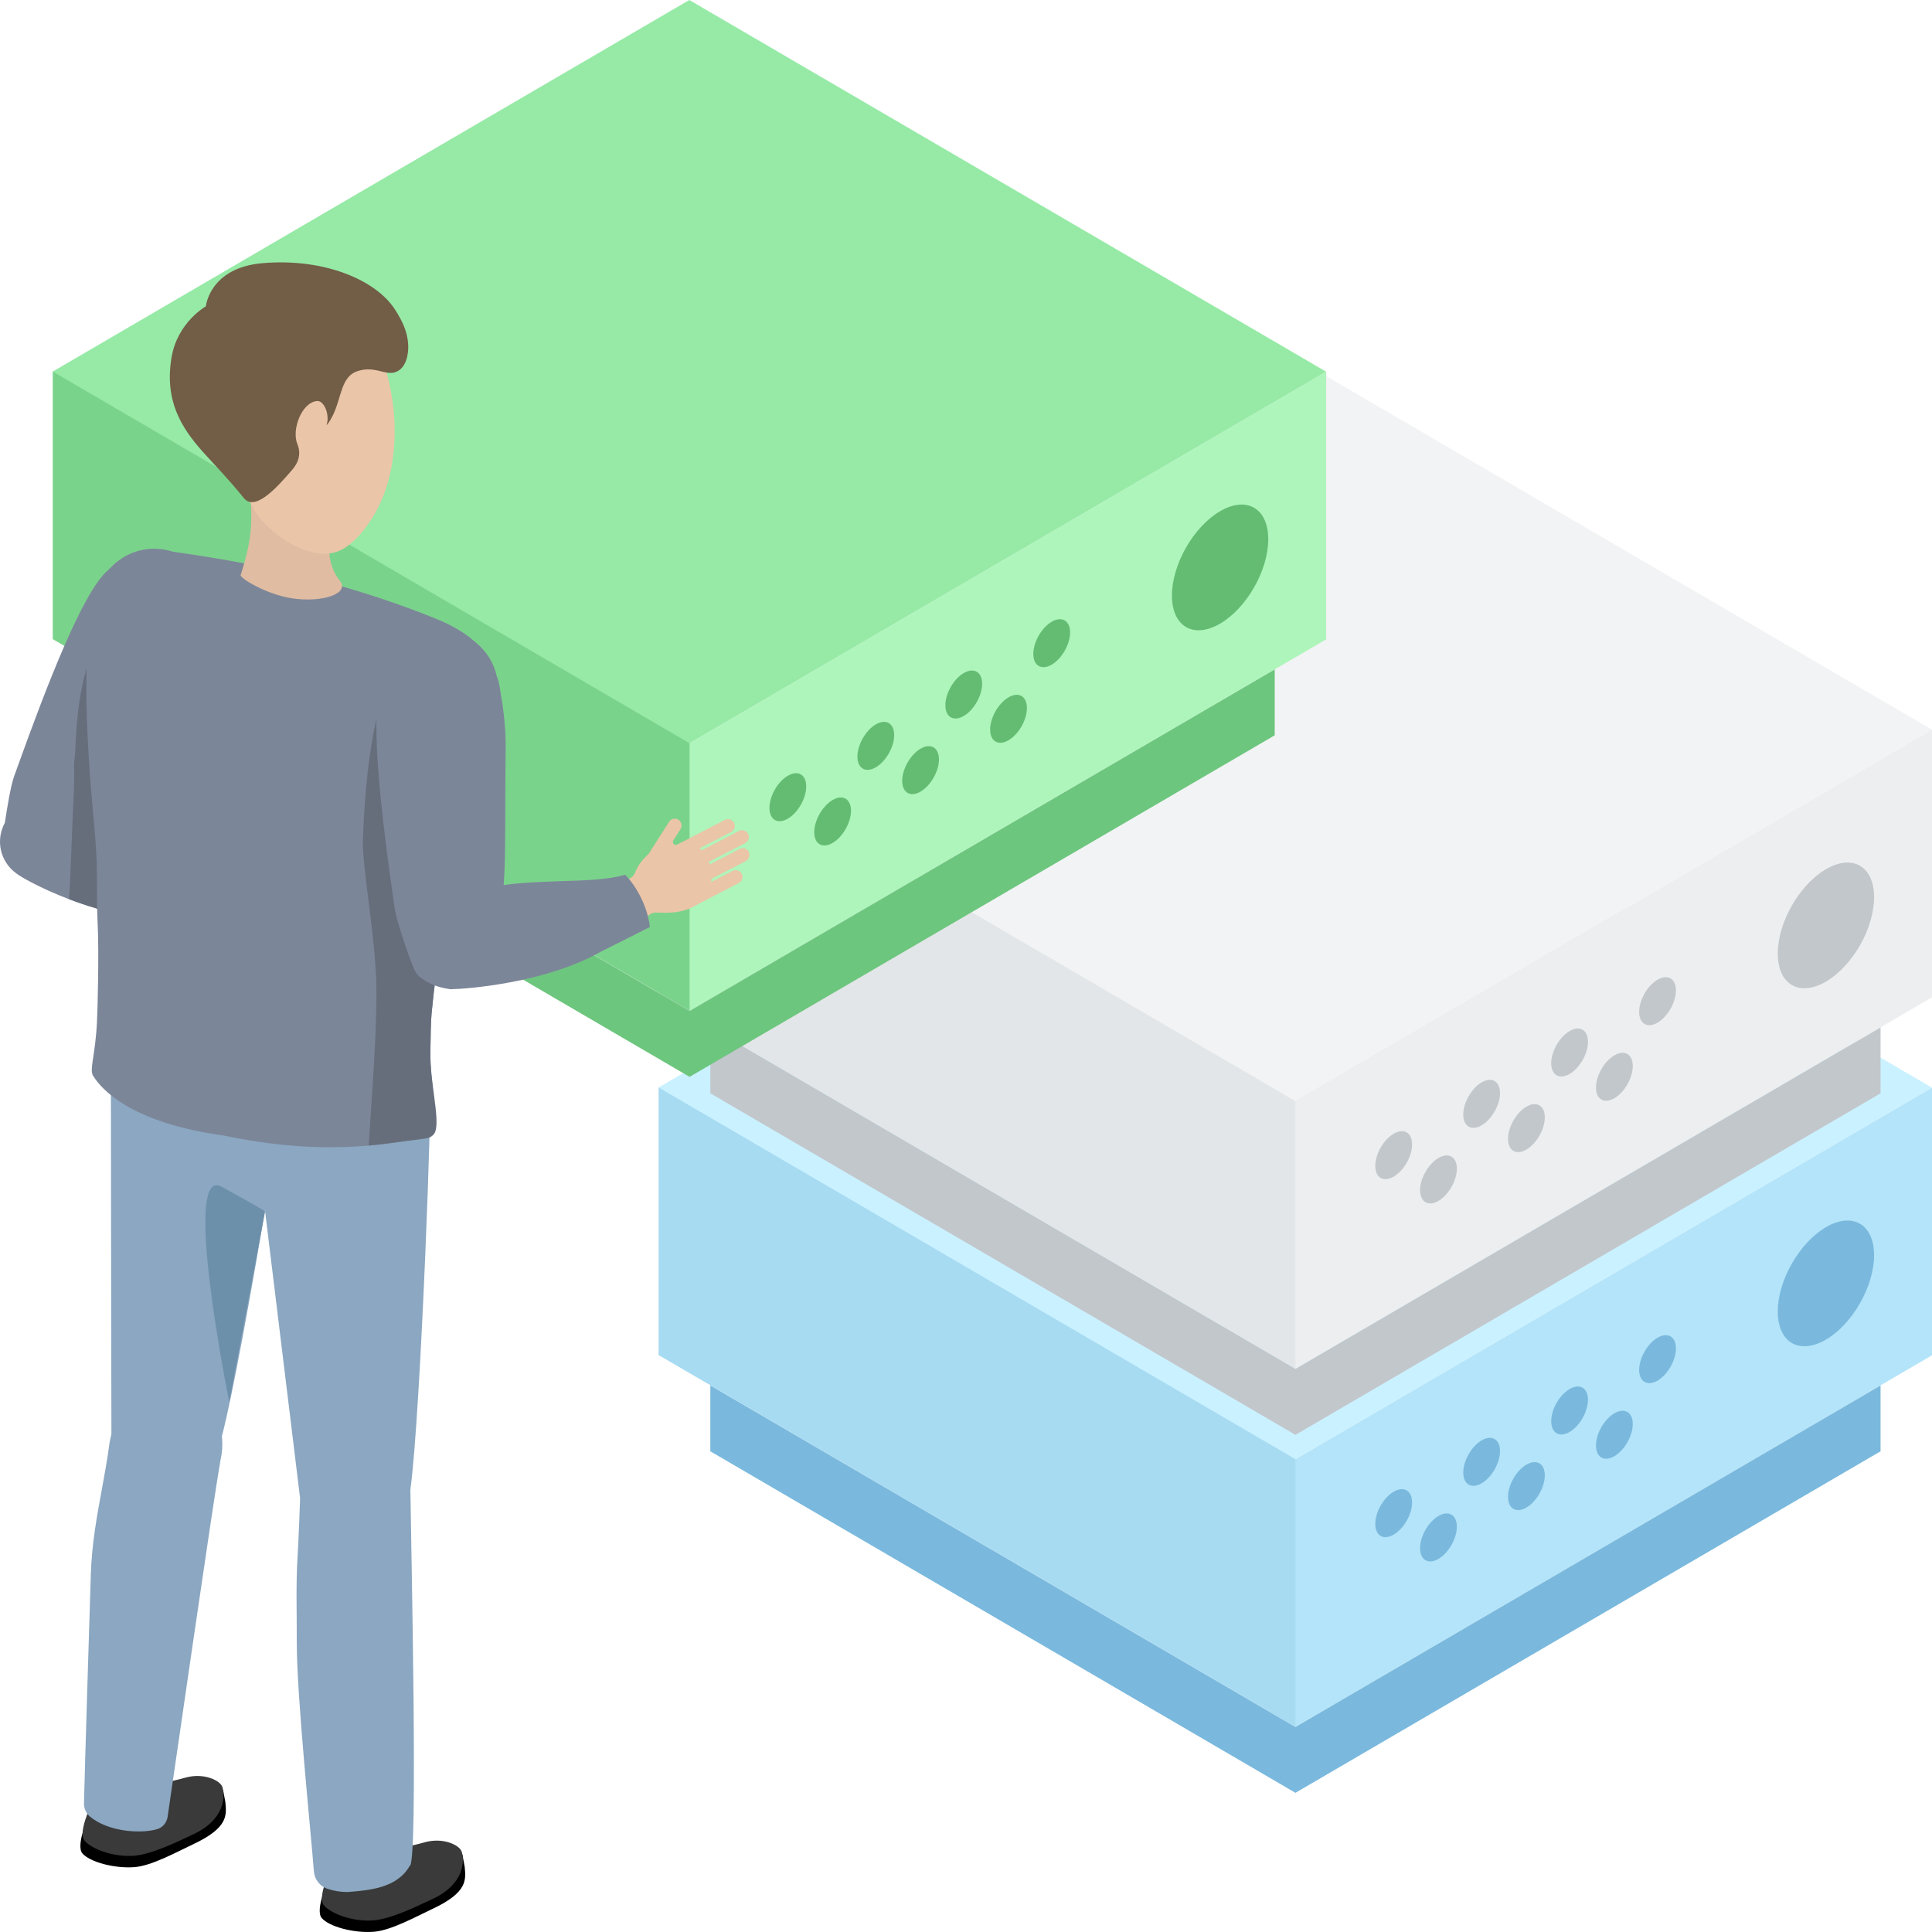 <svg xmlns="http://www.w3.org/2000/svg" xmlns:xlink="http://www.w3.org/1999/xlink" width="210px" height="210px" viewBox="0 0 210 210" version="1.1"><title>illustration-seervice-landing-dedicated</title><g id="Landing" stroke="none" stroke-width="1" fill="none" fill-rule="evenodd"><g id="Landing-–-Dedicated" transform="translate(-195, -960)"><g id="Group-3-Copy" transform="translate(135, 900)"><g id="illustration-seervice-landing-dedicated" transform="translate(60, 60)"><polygon id="Fill-4" fill="#CAF1FF" points="140.775 158.628 209.999 118.225 140.776 77.822 71.554 118.226"/><polygon id="Fill-5" fill="#B4E4F9" points="140.776 187.719 210 147.315 210 118.225 140.776 158.63"/><polygon id="Fill-6" fill="#A7DBF2" points="71.586 147.29 140.808 187.694 140.808 158.604 71.586 118.201"/><g id="Group-74" transform="translate(5.702, 0)"><path d="M172.467,148.901 C172.467,150.189 173.362,150.712 174.467,150.068 C175.57,149.423 176.464,147.856 176.464,146.567 C176.464,145.278 175.57,144.756 174.467,145.401 C173.362,146.045 172.467,147.613 172.467,148.901" id="Fill-7" fill="#7AB9DD"/><path d="M167.774,157.119 C167.774,158.408 168.669,158.93 169.773,158.285 C170.876,157.641 171.772,156.073 171.772,154.786 C171.772,153.497 170.876,152.974 169.773,153.619 C168.669,154.262 167.774,155.83 167.774,157.119" id="Fill-9" fill="#7AB9DD"/><path d="M162.907,154.481 C162.907,155.77 163.802,156.292 164.906,155.648 C166.01,155.003 166.905,153.437 166.905,152.148 C166.905,150.859 166.01,150.336 164.906,150.982 C163.802,151.625 162.907,153.192 162.907,154.481" id="Fill-11" fill="#7AB9DD"/><path d="M158.214,162.698 C158.214,163.987 159.109,164.509 160.213,163.865 C161.317,163.221 162.211,161.654 162.211,160.366 C162.211,159.077 161.317,158.555 160.213,159.199 C159.109,159.843 158.214,161.41 158.214,162.698" id="Fill-13" fill="#7AB9DD"/><path d="M153.347,160.061 C153.347,161.35 154.241,161.872 155.346,161.228 C156.45,160.583 157.344,159.016 157.344,157.727 C157.344,156.438 156.45,155.916 155.346,156.561 C154.241,157.205 153.347,158.773 153.347,160.061" id="Fill-15" fill="#7AB9DD"/><path d="M148.653,168.279 C148.653,169.568 149.549,170.09 150.652,169.445 C151.756,168.801 152.652,167.235 152.652,165.946 C152.652,164.657 151.756,164.134 150.652,164.779 C149.549,165.422 148.653,166.99 148.653,168.279" id="Fill-17" fill="#7AB9DD"/><path d="M143.786,165.641 C143.786,166.93 144.682,167.452 145.786,166.807 C146.889,166.163 147.785,164.597 147.785,163.308 C147.785,162.019 146.889,161.496 145.786,162.141 C144.682,162.785 143.786,164.352 143.786,165.641" id="Fill-19" fill="#7AB9DD"/><path d="M187.534,142.555 C187.534,145.929 189.878,147.298 192.769,145.611 C195.66,143.923 198.004,139.818 198.004,136.444 C198.004,133.069 195.66,131.701 192.769,133.389 C189.878,135.077 187.534,139.179 187.534,142.555" id="Fill-21" fill="#7AB9DD"/><polygon id="Fill-23" fill="#7AB9DD" points="135.107 187.71 198.706 150.589 198.706 157.75 135.107 194.872 71.507 157.75 71.507 150.589"/><polygon id="Fill-25" fill="#F2F3F4" points="135.073 119.717 204.297 79.313 135.075 38.911 65.852 79.315"/><polygon id="Fill-27" fill="#EDEEEF" points="135.075 148.807 204.298 108.404 204.298 79.313 135.075 119.718"/><polygon id="Fill-29" fill="#E3E6E8" points="65.884 108.379 135.106 148.782 135.106 119.693 65.884 79.29"/><path d="M172.467,109.99 C172.467,111.277 173.362,111.801 174.467,111.157 C175.57,110.512 176.464,108.945 176.464,107.656 C176.464,106.367 175.57,105.845 174.467,106.489 C173.362,107.134 172.467,108.701 172.467,109.99" id="Fill-31" fill="#C2C7CC"/><path d="M167.774,118.208 C167.774,119.496 168.669,120.019 169.773,119.374 C170.876,118.73 171.772,117.162 171.772,115.875 C171.772,114.586 170.876,114.062 169.773,114.708 C168.669,115.351 167.774,116.919 167.774,118.208" id="Fill-33" fill="#C2C7CC"/><path d="M162.907,115.57 C162.907,116.859 163.802,117.381 164.906,116.736 C166.01,116.092 166.905,114.526 166.905,113.237 C166.905,111.948 166.01,111.425 164.906,112.07 C163.802,112.713 162.907,114.281 162.907,115.57" id="Fill-35" fill="#C2C7CC"/><path d="M158.214,123.787 C158.214,125.076 159.109,125.598 160.213,124.954 C161.317,124.309 162.211,122.743 162.211,121.454 C162.211,120.166 161.317,119.643 160.213,120.288 C159.109,120.932 158.214,122.498 158.214,123.787" id="Fill-37" fill="#C2C7CC"/><path d="M153.347,121.15 C153.347,122.439 154.241,122.961 155.346,122.317 C156.45,121.672 157.344,120.105 157.344,118.816 C157.344,117.527 156.45,117.005 155.346,117.649 C154.241,118.294 153.347,119.861 153.347,121.15" id="Fill-39" fill="#C2C7CC"/><path d="M148.653,129.368 C148.653,130.656 149.549,131.178 150.652,130.534 C151.756,129.89 152.652,128.323 152.652,127.035 C152.652,125.746 151.756,125.222 150.652,125.868 C149.549,126.511 148.653,128.079 148.653,129.368" id="Fill-41" fill="#C2C7CC"/><path d="M143.786,126.73 C143.786,128.018 144.682,128.541 145.786,127.896 C146.889,127.252 147.785,125.686 147.785,124.397 C147.785,123.108 146.889,122.585 145.786,123.23 C144.682,123.873 143.786,125.441 143.786,126.73" id="Fill-43" fill="#C2C7CC"/><path d="M187.534,103.644 C187.534,107.018 189.878,108.387 192.769,106.699 C195.66,105.011 198.004,100.907 198.004,97.532 C198.004,94.158 195.66,92.79 192.769,94.478 C189.878,96.165 187.534,100.268 187.534,103.644" id="Fill-45" fill="#C2C7CC"/><polygon id="Fill-47" fill="#C2C7CC" points="135.107 148.799 198.706 111.677 198.706 118.838 135.107 155.961 71.507 118.838 71.507 111.677"/><g id="Group-51" fill="#96EAA6"><polygon id="Fill-49" points="69.221 80.806 138.445 40.402 69.222 0 0 40.404"/></g><polygon id="Fill-52" fill="#AEF5BB" points="69.222 109.896 138.446 69.493 138.446 40.402 69.222 80.807"/><polygon id="Fill-54" fill="#7AD38B" points="0.031 69.468 69.255 109.871 69.255 80.782 0.031 40.378"/><path d="M106.615,71.078 C106.615,72.367 107.51,72.889 108.614,72.246 C109.717,71.6 110.613,70.034 110.613,68.745 C110.613,67.456 109.717,66.934 108.614,67.579 C107.51,68.223 106.615,69.791 106.615,71.078" id="Fill-56" fill="#64BC73"/><path d="M101.922,79.296 C101.922,80.585 102.817,81.107 103.921,80.463 C105.024,79.819 105.92,78.251 105.92,76.963 C105.92,75.675 105.024,75.151 103.921,75.797 C102.817,76.44 101.922,78.008 101.922,79.296" id="Fill-58" fill="#64BC73"/><path d="M97.055,76.659 C97.055,77.947 97.949,78.469 99.054,77.825 C100.157,77.181 101.052,75.614 101.052,74.326 C101.052,73.037 100.157,72.513 99.054,73.159 C97.949,73.802 97.055,75.37 97.055,76.659" id="Fill-60" fill="#64BC73"/><path d="M92.362,84.876 C92.362,86.165 93.256,86.687 94.361,86.043 C95.464,85.398 96.359,83.832 96.359,82.543 C96.359,81.254 95.464,80.732 94.361,81.377 C93.256,82.021 92.362,83.587 92.362,84.876" id="Fill-62" fill="#64BC73"/><path d="M87.494,82.239 C87.494,83.528 88.39,84.05 89.493,83.405 C90.597,82.761 91.492,81.193 91.492,79.905 C91.492,78.616 90.597,78.094 89.493,78.738 C88.39,79.382 87.494,80.95 87.494,82.239" id="Fill-64" fill="#64BC73"/><path d="M82.801,90.456 C82.801,91.745 83.697,92.267 84.8,91.623 C85.904,90.978 86.799,89.412 86.799,88.123 C86.799,86.835 85.904,86.311 84.8,86.957 C83.697,87.6 82.801,89.168 82.801,90.456" id="Fill-66" fill="#64BC73"/><path d="M77.934,87.818 C77.934,89.107 78.829,89.629 79.933,88.985 C81.037,88.341 81.931,86.774 81.931,85.486 C81.931,84.197 81.037,83.673 79.933,84.319 C78.829,84.962 77.934,86.53 77.934,87.818" id="Fill-68" fill="#64BC73"/><path d="M121.682,64.732 C121.682,68.107 124.025,69.475 126.917,67.788 C129.808,66.1 132.152,61.996 132.152,58.621 C132.152,55.247 129.808,53.878 126.917,55.567 C124.025,57.254 121.682,61.357 121.682,64.732" id="Fill-70" fill="#64BC73"/><polygon id="Fill-72" fill="#6DC67E" points="69.254 109.887 132.853 72.766 132.853 79.927 69.254 117.05 5.654 79.927 5.654 72.766"/></g><g id="Group-141" transform="translate(0, 28.52)"><path d="M50.507,174.376 L50.255,173.033 C50.255,173.033 50.101,173.23 49.903,173.5 C49.086,172.753 47.573,171.989 46.201,172.364 C44.253,172.897 43.728,172.967 41.751,172.967 C39.377,172.969 37.92,173.09 36.716,174.4 C35.512,175.711 34.227,179.112 34.972,179.966 C35.775,180.888 38.397,181.62 40.609,181.457 C42.505,181.318 45.203,179.814 46.992,178.977 C50.898,177.15 50.631,175.76 50.507,174.376" id="Fill-83" fill="#000000"/><path d="M47.052,177.874 C45.268,178.716 42.469,180.079 40.572,180.221 C38.361,180.383 36.019,179.513 35.217,178.593 C34.471,177.737 35.765,175.04 36.329,173.653 C37,172.007 39.386,172.321 41.76,172.321 C43.739,172.319 44.263,172.249 46.211,171.717 C48.184,171.176 49.952,172.037 50.181,172.74 C50.5,173.718 50.505,176.244 47.052,177.874" id="Fill-84" fill="#3A3A3A"/><path d="M42.032,171.554 C42.034,172.605 42.174,174.326 41.126,174.993 C41.126,174.993 37.492,176.346 36.739,174.348 C36.486,173.675 35.898,170.33 35.797,169.328 C35.694,168.302 41.778,166.723 41.94,167.417 C42.039,167.843 42.031,170.092 42.032,171.554" id="Fill-85" fill="#EAC5A7"/><path d="M24.494,167.349 L24.241,166.007 C24.241,166.007 24.087,166.204 23.889,166.474 C23.072,165.727 21.559,164.963 20.187,165.338 C18.239,165.871 17.715,165.941 15.737,165.941 C13.363,165.943 11.906,166.063 10.702,167.374 C9.498,168.685 8.213,172.084 8.958,172.94 C9.761,173.862 12.383,174.593 14.595,174.431 C16.491,174.292 19.189,172.788 20.978,171.951 C24.884,170.123 24.617,168.734 24.494,167.349" id="Fill-86" fill="#000000"/><path d="M21.038,170.848 C19.254,171.69 16.455,173.053 14.558,173.193 C12.346,173.357 10.005,172.487 9.203,171.567 C8.457,170.711 9.751,168.014 10.315,166.627 C10.987,164.981 13.372,165.295 15.746,165.295 C17.725,165.293 18.249,165.223 20.197,164.691 C22.17,164.15 23.938,165.012 24.167,165.714 C24.485,166.692 24.491,169.219 21.038,170.848" id="Fill-87" fill="#3A3A3A"/><path d="M16.019,164.528 C16.019,165.579 16.16,167.3 15.111,167.967 C15.111,167.967 11.478,169.32 10.725,167.322 C10.472,166.649 9.884,163.304 9.783,162.302 C9.68,161.276 15.764,159.697 15.926,160.391 C16.025,160.817 16.017,163.066 16.019,164.528" id="Fill-88" fill="#EAC5A7"/><path d="M11.069,165.013 C11.069,166.062 10.928,167.784 11.977,168.452 C11.977,168.452 15.61,169.805 16.363,167.806 C16.616,167.133 17.204,163.789 17.305,162.786 C17.408,161.761 11.324,160.182 11.162,160.876 C11.063,161.3 11.071,163.55 11.069,165.013" id="Fill-89" fill="#EAC5A7"/><path d="M40.849,129.39 C43.649,130.636 44.92,133.941 43.686,136.772 C42.453,139.602 39.184,140.887 36.385,139.639 C33.585,138.393 32.314,135.089 33.547,132.258 C34.78,129.428 38.048,128.143 40.849,129.39" id="Fill-90" fill="#EAC5A7"/><path d="M41.939,173.763 C41.743,175.423 40.402,176.626 38.94,176.45 C37.479,176.276 36.451,174.788 36.647,173.128 C36.841,171.469 38.184,170.265 39.646,170.441 C41.107,170.615 42.135,172.103 41.939,173.763" id="Fill-91" fill="#EAC5A7"/><path d="M41.919,173.763 C41.723,175.423 40.382,176.626 38.92,176.45 C37.575,176.29 36.598,175.016 36.602,173.521 C36.602,173.521 36.019,170.395 36.013,170.395 C34.951,163.814 33.265,156.521 32.691,150.031 C32.233,144.825 32.96,140.515 33.005,135.499 L33.089,134.674 C33.504,131.149 36.355,128.593 39.458,128.966 C42.562,129.338 44.743,132.498 44.329,136.022 L44.327,136.26 C44.308,136.568 42.842,160.599 42.316,166.807 L42.315,166.808 C42.195,168.473 42.041,172.125 41.924,173.723 L41.919,173.763 Z" id="Fill-92" fill="#EAC5A7"/><path d="M46.357,93.089 C45.801,88.043 41.302,84.409 36.31,84.971 C31.319,85.533 27.724,90.08 28.28,95.127 C28.386,96.091 33.053,134.308 33.053,134.308 C33.206,137.416 35.299,139.961 38.061,140.194 C41.109,140.451 43.815,137.791 44.106,134.253 L44.171,133.402 C45.354,124.746 46.558,94.919 46.357,93.089" id="Fill-93" fill="#EAC5A7"/><path d="M20.867,123.157 C23.498,124.736 24.364,128.172 22.801,130.831 C21.239,133.49 17.84,134.366 15.21,132.787 C12.581,131.208 11.714,127.772 13.277,125.112 C14.837,122.454 18.236,121.578 20.867,123.157" id="Fill-94" fill="#EAC5A7"/><path d="M16.649,167.338 C16.258,168.962 14.78,169.992 13.351,169.641 C11.921,169.288 11.08,167.686 11.471,166.062 C11.862,164.438 13.34,163.407 14.769,163.76 C16.199,164.112 17.04,165.714 16.649,167.338" id="Fill-95" fill="#EAC5A7"/><path d="M16.629,167.336 C16.238,168.96 14.76,169.99 13.331,169.639 C12.015,169.313 11.197,167.931 11.38,166.447 C11.38,166.447 11.174,163.273 11.168,163.272 C10.901,156.61 10.097,149.164 10.304,142.65 C10.47,137.428 11.707,133.237 12.352,128.264 L12.533,127.456 C13.365,124.007 16.5,121.819 19.537,122.566 C22.574,123.315 24.361,126.718 23.529,130.167 L23.499,130.402 C23.443,130.705 19.117,154.381 17.852,160.479 L17.852,160.48 C17.534,162.119 16.946,165.724 16.639,167.296 L16.629,167.336 Z" id="Fill-96" fill="#EAC5A7"/><path d="M30.67,87.795 C30.721,82.717 26.689,78.559 21.666,78.508 C16.644,78.459 12.532,82.532 12.481,87.611 C12.472,88.581 12.54,127.088 12.54,127.088 C12.321,130.191 14.096,132.974 16.809,133.542 C19.803,134.168 22.807,131.858 23.52,128.382 L23.684,127.546 C25.893,119.097 30.651,89.636 30.67,87.795" id="Fill-97" fill="#EAC5A7"/><path d="M28.047,94.315 C28.568,99.03 32.77,102.427 37.433,101.901 C42.096,101.374 45.455,97.126 44.936,92.412 C44.417,87.697 40.215,84.3 35.55,84.827 C30.886,85.353 27.528,89.601 28.047,94.315" id="Fill-98" fill="#EAC5A7"/><path d="M12.117,87.943 C12.636,92.658 16.838,96.053 21.502,95.529 C26.165,95.002 29.525,90.754 29.006,86.04 C28.485,81.325 24.283,77.928 19.62,78.455 C14.956,78.981 11.596,83.228 12.117,87.943" id="Fill-99" fill="#E0BCA2"/><path d="M20.957,87.784 C20.957,87.784 20.84,96.881 25.418,99.671 C30.259,102.624 36.725,101.945 36.725,101.945 L31.123,91.204 L20.957,87.784 Z" id="Fill-100" fill="#EAC5A7"/><path d="M4.538,66.444 C2.445,66.622 0.605,65.052 0.43,62.937 C0.252,60.821 1.805,58.962 3.898,58.782 C5.99,58.604 7.83,60.174 8.007,62.29 C8.183,64.406 6.631,66.265 4.538,66.444" id="Fill-101" fill="#EAC5A7"/><path d="M22.133,39.872 C22.137,39.86 22.14,39.846 22.144,39.834 C23.108,37.215 22.204,34.179 19.8,32.575 C17.299,30.909 14.033,31.358 12.046,33.488 C12.007,33.523 11.962,33.552 11.922,33.591 L11.768,33.752 C8.507,36.48 3.135,51.91 1.671,55.939 C1.194,57.214 0.721,60.673 0.554,61.64 L6.715,65.527 C9.089,64.037 10.729,62.368 19.566,46.142 C21.004,43.502 21.75,41.003 22.133,39.872" id="Fill-102" fill="#EAC5A7"/><path d="M23.101,71.809 L23.092,71.809 C21.167,71.601 16.752,70.999 16.553,70.984 C9.62,70.454 3.276,67.084 2.016,66.256 L4.78,59.216 C4.78,59.216 7.327,59.77 8.673,60.016 C13.722,60.939 19.31,66.403 23.655,67.477 L23.101,71.809 Z" id="Fill-103" fill="#EAC5A7"/><path d="M22.578,71.697 C21.452,71.298 20.858,70.052 21.252,68.913 C21.646,67.775 22.879,67.174 24.005,67.572 C25.131,67.97 25.725,69.217 25.332,70.356 C24.938,71.495 23.705,72.095 22.578,71.697" id="Fill-104" fill="#EAC5A7"/><path d="M7.662,62.171 C8.086,64.25 6.762,66.283 4.706,66.713 C2.65,67.142 0.638,65.803 0.214,63.725 C-0.21,61.646 1.113,59.612 3.169,59.182 C5.226,58.754 7.238,60.092 7.662,62.171" id="Fill-105" fill="#EAC5A7"/><path d="M22.584,71.686 C21.457,71.288 20.863,70.042 21.257,68.903 C21.65,67.765 22.884,67.163 24.009,67.562 C25.136,67.96 25.73,69.206 25.336,70.344 C24.943,71.484 23.71,72.085 22.584,71.686" id="Fill-106" fill="#EAC5A7"/><path d="M26.325,74.962 C25.052,74.348 24.383,73.498 23.536,72.287 C23.037,71.573 22.429,71.801 22.169,71.444 C21.937,71.126 22.718,67.426 23.546,67.459 C24.55,67.5 24.504,68.135 25.599,67.84 C26.714,67.539 28.124,67.753 29.43,68.384 C29.815,68.569 30.852,68.91 30.476,69.061 C30.291,69.134 30.143,69.442 30.404,69.638 C30.557,69.752 30.904,69.879 31.064,69.967 C32.029,70.501 31.642,72.161 31.132,73.242 C30.274,75.06 28.122,75.829 26.325,74.962" id="Fill-107" fill="#EAC5A7"/><path d="M29.288,69.897 L29.288,69.897 C29.457,69.54 29.885,69.386 30.238,69.558 L35.537,72.113 C35.89,72.284 36.043,72.717 35.874,73.074 C35.706,73.431 35.277,73.585 34.924,73.415 L29.625,70.858 C29.27,70.687 29.12,70.254 29.288,69.897" id="Fill-108" fill="#EAC5A7"/><path d="M29.268,71.786 L29.268,71.786 C29.437,71.429 29.864,71.275 30.217,71.446 L35.518,74.003 C35.871,74.173 36.022,74.606 35.854,74.963 C35.685,75.32 35.257,75.474 34.904,75.302 L29.605,72.747 C29.25,72.576 29.099,72.144 29.268,71.786" id="Fill-109" fill="#EAC5A7"/><path d="M27.828,72.991 L27.828,72.991 C27.998,72.633 28.425,72.479 28.778,72.651 L34.077,75.207 C34.43,75.377 34.583,75.81 34.414,76.167 C34.246,76.524 33.818,76.678 33.464,76.508 L28.165,73.951 C27.81,73.781 27.66,73.348 27.828,72.991" id="Fill-110" fill="#EAC5A7"/><path d="M25.569,73.8 L25.569,73.8 C25.737,73.442 26.164,73.289 26.519,73.459 L31.818,76.016 C32.171,76.186 32.323,76.619 32.155,76.976 C31.985,77.333 31.558,77.487 31.203,77.316 L25.904,74.76 C25.551,74.59 25.399,74.157 25.569,73.8" id="Fill-111" fill="#EAC5A7"/><path d="M25.306,68.754 L25.306,68.754 C25.275,68.36 25.57,68.011 25.96,67.98 L31.815,67.515 C32.205,67.483 32.55,67.781 32.58,68.177 C32.611,68.571 32.316,68.92 31.926,68.95 L26.072,69.415 C25.681,69.446 25.336,69.15 25.306,68.754" id="Fill-112" fill="#EAC5A7"/><path d="M41.296,47.995 C42.261,51.242 45.646,53.084 48.858,52.109 C52.071,51.133 53.892,47.71 52.927,44.463 C51.962,41.216 48.577,39.375 45.365,40.351 C42.152,41.326 40.331,44.749 41.296,47.995" id="Fill-113" fill="#F7D297"/><path d="M10.702,39.817 C11.667,43.064 15.053,44.906 18.264,43.931 C21.477,42.955 23.298,39.532 22.333,36.285 C21.368,33.038 17.983,31.197 14.771,32.173 C11.559,33.148 9.738,36.571 10.702,39.817" id="Fill-114" fill="#F7D297"/><path d="M10.272,59.949 C10.068,57.779 8.177,38.363 11.298,34.746 C14.039,31.569 16.272,31.579 18.514,31.894 C28.07,33.23 37.002,35.218 46.318,38.892 C48.775,39.861 54.106,42.134 53.221,47.746 C53.099,48.511 51.711,54.873 51.214,56.681 C50.781,58.254 47.904,72.272 47.549,73.618 C46.652,77.029 46.499,78.384 46.185,81.607 C45.943,84.097 45.466,87.927 45.251,90.323 C45.213,90.74 40.777,90.05 39.719,90.033 C34.977,89.961 30.501,91.153 22.668,87.555 C19.437,86.07 16.095,84.97 13.698,84.083 C11.748,83.36 10.518,81.419 10.677,79.325 C10.81,77.577 10.9,75.133 10.764,72.165 C10.53,67.09 10.947,67.13 10.272,59.949" id="Fill-115" fill="#EAC5A7"/><path d="M44.536,174.291 C45.47,174.364 44.68,139.426 44.606,133.416 C45.757,124.914 47.026,89.584 46.788,87.418 C46.506,84.862 12.101,78.655 12.048,83.932 C12.038,84.894 12.105,125.516 12.109,127.055 C12.101,127.159 12.098,127.262 12.104,127.39 L11.922,128.206 C11.685,130.029 11.364,131.77 11.054,133.456 C10.524,136.332 9.977,139.306 9.871,142.637 C9.748,146.496 9.224,163.472 9.129,167.438 C9.115,168.005 9.331,168.566 9.765,168.927 C11.795,170.622 15.369,170.816 17.09,170.3 C17.695,170.117 18.127,169.588 18.219,168.956 C19.005,163.6 23.223,134.315 23.898,130.632 L23.949,130.27 C24.161,129.39 24.217,128.496 24.115,127.612 C25.318,122.984 27.287,112.091 28.801,103.03 C30.193,114.464 32.619,134.33 32.62,134.33 C32.625,134.433 32.446,139.101 32.339,140.812 C32.157,143.732 32.267,146.738 32.26,150.07 C32.25,155.842 33.793,170.614 34.12,174.895 C34.187,175.751 34.747,176.485 35.549,176.769 C36.439,177.084 37.461,177.161 37.926,177.124 C40.172,176.941 43.165,176.701 44.536,174.291" id="Fill-116" fill="#8BA7C1"/><path d="M28.816,103.152 C28.816,103.152 28.49,102.891 24.084,100.468 C19.676,98.047 24.921,123.882 24.921,123.882 L28.816,103.152 Z" id="Fill-117" fill="#6D90AA"/><path d="M49.389,78.203 C47.347,78.75 45.253,77.519 44.712,75.455 C44.171,73.392 45.387,71.276 47.43,70.729 C49.471,70.182 51.566,71.412 52.107,73.476 C52.646,75.541 51.43,77.656 49.389,78.203" id="Fill-118" fill="#EAC5A7"/><path d="M54.303,52.499 C54.339,49.468 53.831,46.893 53.641,45.706 C53.584,45.353 53.49,45.003 53.354,44.666 C52.918,42.729 51.565,41.039 49.595,40.272 C46.446,39.045 42.912,40.631 41.7,43.813 C41.392,44.619 41.265,45.451 41.295,46.263 C40.3,51.457 42.471,65.789 43.021,69.765 C43.195,71.124 44.396,74.42 44.702,75.357 L51.991,75.853 C53.398,73.395 54.07,71.128 54.303,52.499" id="Fill-119" fill="#EAC5A7"/><path d="M50.488,77.71 C48.716,78.871 46.347,78.36 45.199,76.568 C44.05,74.777 44.556,72.382 46.328,71.221 C48.102,70.06 50.469,70.571 51.618,72.363 C52.766,74.156 52.26,76.549 50.488,77.71" id="Fill-120" fill="#EAC5A7"/><path d="M70.048,71.157 L70.041,71.161 C68.257,72.076 64.097,74.067 63.914,74.167 C57.613,77.65 50.24,78.339 48.688,78.339 L47.165,70.665 C47.165,70.665 49.681,69.697 50.984,69.144 C55.873,67.074 63.757,68.63 68.118,67.089 L70.048,71.157 Z" id="Fill-121" fill="#EAC5A7"/><path d="M69.533,71.357 C68.336,71.652 67.127,70.911 66.835,69.7 C66.542,68.49 67.276,67.268 68.474,66.973 C69.672,66.676 70.88,67.418 71.172,68.63 C71.464,69.84 70.73,71.062 69.533,71.357" id="Fill-122" fill="#EAC5A7"/><path d="M51.306,71.587 C52.831,73.147 52.816,75.662 51.272,77.203 C49.73,78.743 47.243,78.73 45.718,77.169 C44.193,75.608 44.208,73.094 45.752,71.552 C47.295,70.011 49.782,70.026 51.306,71.587" id="Fill-123" fill="#EAC5A7"/><path d="M70.331,71.085 C69.302,71.772 67.917,71.483 67.239,70.442 C66.561,69.4 66.845,68.002 67.875,67.316 C68.904,66.63 70.288,66.917 70.967,67.959 C71.645,68.999 71.361,70.399 70.331,71.085" id="Fill-124" fill="#EAC5A7"/><path d="M75.338,70.033 C74.041,70.705 72.931,70.727 71.417,70.67 C70.522,70.637 70.327,71.286 69.874,71.278 C69.47,71.271 66.955,68.303 67.5,67.637 C68.163,66.827 68.651,67.264 69.097,66.171 C69.549,65.056 70.609,64.02 71.94,63.331 C72.333,63.127 73.258,62.48 73.145,62.887 C73.09,63.086 73.246,63.403 73.569,63.307 C73.757,63.252 74.078,63.045 74.25,62.967 C75.29,62.501 76.394,63.862 76.952,64.964 C77.891,66.815 77.168,69.085 75.338,70.033" id="Fill-125" fill="#EAC5A7"/><path d="M73.081,64.398 L73.081,64.398 C72.896,64.033 73.04,63.583 73.4,63.396 L78.798,60.599 C79.158,60.412 79.604,60.557 79.789,60.921 C79.974,61.286 79.83,61.736 79.47,61.923 L74.071,64.72 C73.711,64.907 73.265,64.762 73.081,64.398" id="Fill-126" fill="#EAC5A7"/><path d="M74.602,65.598 L74.602,65.598 C74.417,65.234 74.561,64.784 74.922,64.597 L80.32,61.799 C80.68,61.613 81.126,61.758 81.311,62.122 C81.495,62.486 81.351,62.937 80.991,63.124 L75.593,65.921 C75.233,66.108 74.787,65.962 74.602,65.598" id="Fill-127" fill="#EAC5A7"/><path d="M74.678,67.549 L74.678,67.549 C74.493,67.184 74.637,66.734 74.997,66.547 L80.396,63.75 C80.756,63.563 81.201,63.708 81.386,64.072 C81.571,64.437 81.427,64.887 81.067,65.074 L75.669,67.871 C75.309,68.058 74.863,67.913 74.678,67.549" id="Fill-128" fill="#EAC5A7"/><path d="M73.919,69.932 L73.919,69.932 C73.734,69.568 73.878,69.117 74.238,68.931 L79.636,66.133 C79.997,65.946 80.442,66.092 80.627,66.456 C80.812,66.82 80.668,67.271 80.308,67.458 L74.91,70.255 C74.549,70.442 74.104,70.296 73.919,69.932" id="Fill-129" fill="#EAC5A7"/><path d="M69.656,66.987 L69.656,66.987 C69.316,66.764 69.217,66.301 69.437,65.958 L72.729,60.806 C72.947,60.462 73.405,60.363 73.746,60.586 C74.086,60.807 74.184,61.27 73.964,61.613 L70.674,66.766 C70.453,67.109 69.995,67.21 69.656,66.987" id="Fill-130" fill="#EAC5A7"/><path d="M0.529,60.904 L0.549,60.77 C0.778,59.306 1.159,56.857 1.559,55.788 L1.94,54.737 C5.073,46.022 9.026,35.723 11.752,33.447 L11.915,33.279 C11.948,33.246 11.983,33.217 12.026,33.187 C14.198,30.861 17.691,30.449 20.333,32.21 C22.873,33.904 23.906,37.103 22.839,40.014 L22.687,40.472 C22.252,41.788 21.526,43.993 20.241,46.353 C16.437,53.34 13.888,57.768 12.058,60.577 C13.894,61.398 15.742,62.562 17.533,63.69 C19.887,65.172 22.112,66.572 24.053,67.052 L24.17,67.084 C24.259,67.103 24.352,67.126 24.443,67.159 C25.097,67.39 25.623,67.864 25.924,68.496 C26.225,69.127 26.264,69.838 26.036,70.499 C25.692,71.493 24.802,72.166 23.786,72.243 L23.727,72.247 C23.682,72.248 23.637,72.25 23.591,72.25 C23.546,72.25 23.5,72.248 23.455,72.247 L23.246,72.233 C21.93,72.089 19.587,71.781 18.112,71.587 C17.397,71.494 16.891,71.428 16.814,71.421 C9.83,70.887 3.411,67.501 2.075,66.625 L1.929,66.523 C1.884,66.494 1.839,66.464 1.795,66.432 L1.77,66.414 C0.904,65.788 0.299,64.858 0.084,63.814 C-0.115,62.833 0.042,61.802 0.529,60.904" id="Fill-131" fill="#7C8699"/><path d="M7.954,59.12 C8.205,54.108 7.925,55.409 8.149,53.52 C8.353,51.781 7.95,37.874 16.842,35.513 C17.539,35.689 19.108,33.423 19.737,33.842 C22.278,35.537 23.906,37.103 22.838,40.014 L22.686,40.472 C22.252,41.788 21.525,43.993 20.241,46.354 C16.436,53.339 13.889,57.768 12.058,60.577 C13.894,61.398 15.741,62.562 17.532,63.69 C19.888,65.173 22.111,66.573 24.052,67.051 L24.169,67.084 C24.26,67.103 24.352,67.126 24.443,67.159 C25.097,67.39 25.623,67.864 25.923,68.496 C26.224,69.127 26.264,69.838 26.036,70.499 C25.692,71.493 24.801,72.166 23.787,72.243 L23.727,72.247 C23.682,72.248 23.637,72.25 23.591,72.25 C23.546,72.25 23.5,72.248 23.454,72.247 L23.245,72.233 C21.929,72.088 19.587,71.781 18.113,71.587 C17.398,71.494 16.891,71.428 16.815,71.421 C13.397,71.159 10.12,70.215 7.503,69.216 C7.682,66.753 7.792,62.342 7.954,59.12" id="Fill-132" fill="#666E7C"/><path d="M10.54,82.581 C10.627,80.854 10.756,75.021 10.626,72.186 C10.539,70.275 10.541,69.102 10.545,67.968 C10.551,66.087 10.556,64.463 10.136,59.991 L10.124,59.869 C9.508,53.341 8.387,37.796 11.267,34.458 C14.154,31.113 16.605,31.141 18.87,31.46 C29.689,32.974 38.293,35.14 46.771,38.485 C48.996,39.363 54.909,41.694 53.943,47.815 C53.821,48.597 52.418,55.009 51.927,56.797 C51.694,57.643 50.715,62.279 49.851,66.369 C49.087,69.985 48.428,73.107 48.263,73.73 C47.385,77.065 47.23,78.369 46.911,81.65 C46.825,82.531 46.804,84.157 46.781,85.88 C46.737,89.123 47.656,92.902 47.202,94.433 C47.144,94.628 46.994,94.9 46.611,95.095 C46.245,95.279 45.661,95.235 44.931,95.363 C37.693,96.633 31.418,96.383 24.264,94.899 C13.091,93.364 10.49,89.006 10.109,88.392 C9.7,87.734 10.361,86.176 10.54,82.581" id="Fill-133" fill="#7C8699"/><path d="M40.91,78.576 C40.789,73.187 39.348,65.536 39.443,62.825 C39.538,60.113 40.117,44.52 44.43,43.649 C46.21,43.289 49.919,43.673 53.659,44.246 C54.018,45.266 54.161,46.44 53.943,47.816 C53.821,48.596 52.418,55.008 51.926,56.797 C51.694,57.642 50.715,62.278 49.851,66.368 C49.087,69.984 48.428,73.107 48.264,73.73 C47.386,77.064 47.231,78.37 46.911,81.651 C46.826,82.531 46.804,84.158 46.781,85.88 C46.737,89.123 47.788,92.895 47.334,94.425 C47.276,94.621 47.126,94.893 46.743,95.088 C46.376,95.272 44.869,95.406 44.133,95.497 C42.757,95.666 41.819,95.828 40.073,96.001 C40.359,91.436 41.012,83.089 40.91,78.576" id="Fill-134" fill="#666E7C"/><path d="M42.732,69.029 L42.887,70.129 C43.033,71.268 43.838,73.608 44.319,75.008 C44.319,75.008 44.988,76.882 45.212,77.198 C45.322,77.351 45.41,77.454 45.501,77.558 C45.516,77.577 45.569,77.621 45.645,77.682 C46.483,78.339 47.476,78.758 48.521,78.932 L48.975,79.008 C50.924,78.969 59.386,78.292 65.292,74.934 C65.36,74.897 65.819,74.667 66.468,74.344 C67.646,73.756 69.433,72.863 70.643,72.24 C70.349,69.652 68.783,67.329 67.937,66.562 C66.112,67.096 63.721,67.174 61.196,67.251 C59.293,67.308 56.567,67.416 54.747,67.681 C54.998,64.36 54.876,60.05 54.965,52.908 C54.998,50.217 54.611,47.926 54.381,46.558 L54.301,46.08 C54.239,45.689 54.134,45.309 53.99,44.95 C53.361,42.124 50.81,39.901 47.622,39.889 C44.907,39.879 42.573,41.548 41.597,44.111 C41.284,44.931 41.139,45.792 41.165,46.668 C40.261,51.537 41.991,63.788 42.732,69.029 L42.732,69.029 Z" id="Fill-137" fill="#7C8699"/><path d="M27.019,23.629 C27.513,27.704 27.495,29.838 26.158,33.986 C26.053,34.309 28.941,36.088 31.717,36.511 C34.97,37.007 38.12,36.033 36.912,34.559 C34.697,31.856 36.291,27.42 36.742,26.575 C38.423,23.429 36.715,22.688 33.547,22.002 C30.379,21.317 29.626,23.85 27.019,23.629" id="Fill-138" fill="#E0BCA2"/><path d="M26.702,8.321 C25.521,11.494 22.175,15.471 22.765,19.07 C23.137,21.347 24.769,23.339 26.444,25.083 C27.417,26.097 27.536,27.026 28.302,27.877 C30.642,30.488 34.131,32.347 36.682,31.426 C38.666,30.709 40.734,27.897 41.767,25.12 C42.859,22.189 43.134,18.713 42.706,15.363 C42.208,11.459 40.751,7.724 38.511,5.228 C34.351,0.589 29.064,1.973 26.702,8.321" id="Fill-139" fill="#EAC5A7"/><path d="M38.823,11.833 C37.089,12.428 37.133,14.57 36.256,16.466 C36.134,16.733 35.763,17.477 35.483,17.689 C35.89,16.646 35.249,14.977 34.443,15.068 C32.752,15.256 31.683,18.225 32.323,19.754 C32.573,20.352 32.767,21.389 31.751,22.554 C30.499,23.99 27.804,27.23 26.51,25.625 C24.733,23.421 23.204,21.893 22.001,20.539 C19.719,17.968 17.85,15.032 18.649,10.316 C19.298,6.493 22.375,4.778 22.375,4.778 C22.375,4.778 22.769,0.571 28.556,0.083 C35.369,-0.491 40.885,1.985 42.899,5.073 C43.717,6.329 44.306,7.547 44.371,8.97 C44.417,9.989 44.154,11.591 42.899,11.956 C41.798,12.274 40.676,11.198 38.823,11.833" id="Fill-140" fill="#725D46"/></g></g></g></g></g></svg>